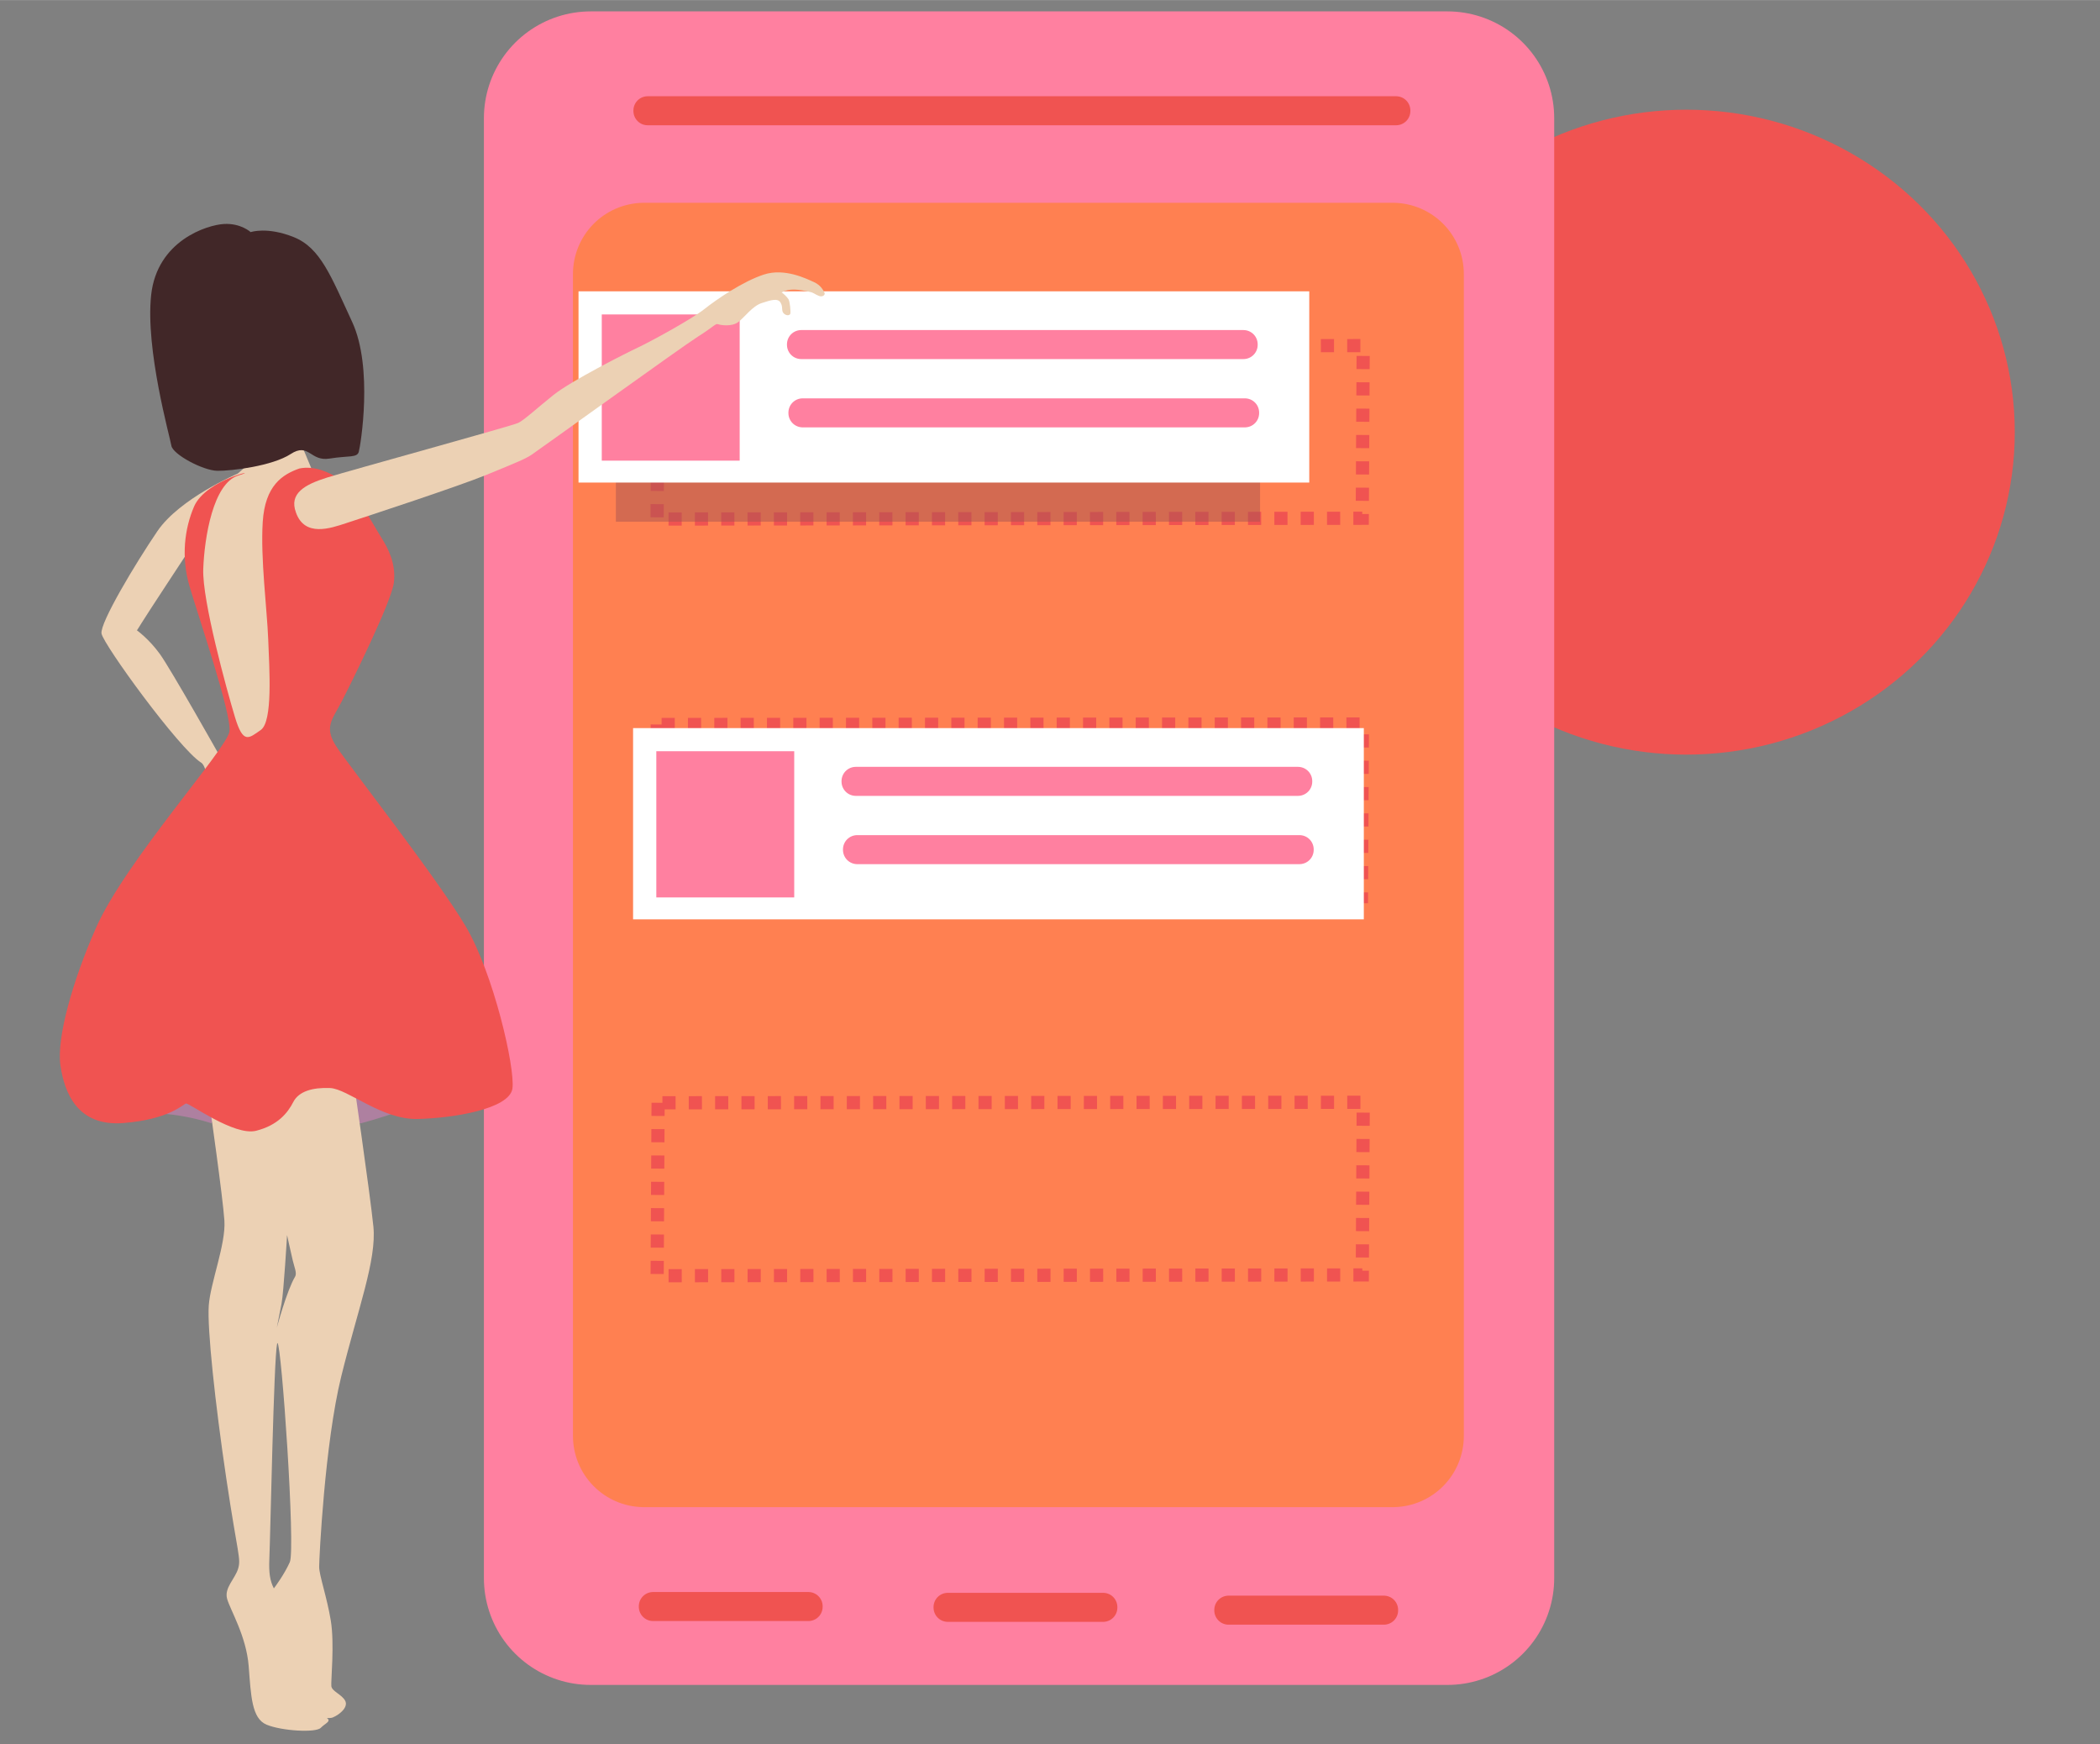 <?xml version="1.0" encoding="UTF-8"?>
<!-- Created with Inkscape (http://www.inkscape.org/) -->
<svg width="590" height="490" version="1.1" viewBox="0 0 156.11 129.64" xmlns="http://www.w3.org/2000/svg" xmlns:xlink="http://www.w3.org/1999/xlink">
 <rect x="0" y="0" width="156.11" height="129.64" fill="#808080" stroke="none"/>
 <defs>
  <linearGradient id="linearGradient68333" x1="173.57" x2="204.31" y1="-114.35" y2="-114.35" gradientTransform="translate(-5.5275e-6)" gradientUnits="userSpaceOnUse">
   <stop stop-color="#412728" offset="0"/>
  </linearGradient>
 </defs>
 <g>
  <g fill-rule="evenodd">
   <ellipse cx="125.36" cy="32.118" rx="24.415" ry="23.969" fill="#f05351" stroke-width=".265"/>
   <g stroke-linejoin="round">
    <rect x="43.91" y="8.779" width="63.689" height="108.52" fill="#ff80a0" stop-color="#000000" stroke="#ff80a0" stroke-width="15.875" style="font-variation-settings:normal;paint-order:stroke fill markers"/>
    <rect x="47.885" y="20.36" width="55.641" height="86.371" fill="#ff8051" stop-color="#000000" stroke="#ff8051" stroke-width="10.584" style="font-variation-settings:normal;paint-order:stroke fill markers"/>
    <rect x="48.145" y="8.207" width="55.64" height=".04" fill="#f05351" stop-color="#000000" stroke="#f05351" stroke-width="2.117" style="font-variation-settings:normal;paint-order:stroke fill markers"/>
   </g>
  </g>
  <g fill="#ff8051" fill-rule="evenodd" stroke="#f05351" stroke-linejoin="round" stroke-width="2.117">
   <rect x="48.547" y="119.39" width="11.548" height=".04" stop-color="#000000" style="font-variation-settings:normal;paint-order:stroke fill markers"/>
   <rect x="91.327" y="119.66" width="11.548" height=".04" stop-color="#000000" style="font-variation-settings:normal;paint-order:stroke fill markers"/>
   <rect x="70.456" y="119.45" width="11.548" height=".04" stop-color="#000000" style="font-variation-settings:normal;paint-order:stroke fill markers"/>
  </g>
  <g fill="none" stroke="#f05351" stroke-dasharray="0.979, 0.979" stroke-width=".979">
   <path d="m48.919 25.72-0.071 12.856 52.419-0.058 0.071-12.834z"/>
   <path d="m48.861 53.846-0.071 12.856 52.419-0.058 0.071-12.834z"/>
   <path d="m48.922 81.965-0.071 12.856 52.419-0.058 0.071-12.834z"/>
  </g>
  <rect x="47.062" y="54.116" width="54.322" height="14.215" fill="#fff" fill-rule="evenodd" stop-color="#000000" stroke-opacity="0" style="-inkscape-stroke:none;font-variation-settings:normal;paint-order:stroke fill markers"/>
  <g fill="#ff80a0" fill-rule="evenodd">
   <rect x="48.789" y="55.834" width="10.252" height="10.868" stop-color="#000000" stroke-opacity="0" style="-inkscape-stroke:none;font-variation-settings:normal;paint-order:stroke fill markers"/>
   <rect x="63.616" y="58.054" width="32.875" height=".04" stop-color="#000000" stroke="#ff80a0" stroke-linejoin="round" stroke-width="2.117" style="font-variation-settings:normal;paint-order:stroke fill markers"/>
   <rect x="63.724" y="63.129" width="32.875" height=".04" stop-color="#000000" stroke="#ff80a0" stroke-linejoin="round" stroke-width="2.117" style="font-variation-settings:normal;paint-order:stroke fill markers"/>
  </g>
  <rect x="45.783" y="24.56" width="47.889" height="14.215" fill="#a45351" fill-rule="evenodd" opacity=".488" stop-color="#000000" stroke-opacity="0" style="-inkscape-stroke:none;font-variation-settings:normal;paint-order:stroke fill markers"/>
  <rect x="43.006" y="21.649" width="54.322" height="14.215" fill="#fff" fill-rule="evenodd" stop-color="#000000" stroke-opacity="0" style="-inkscape-stroke:none;font-variation-settings:normal;paint-order:stroke fill markers"/>
  <g fill="#ff80a0" fill-rule="evenodd">
   <rect x="44.734" y="23.367" width="10.252" height="10.868" stop-color="#000000" stroke-opacity="0" style="-inkscape-stroke:none;font-variation-settings:normal;paint-order:stroke fill markers"/>
   <rect x="59.56" y="25.587" width="32.875" height=".04" stop-color="#000000" stroke="#ff80a0" stroke-linejoin="round" stroke-width="2.117" style="font-variation-settings:normal;paint-order:stroke fill markers"/>
   <rect x="59.668" y="30.663" width="32.875" height=".04" stop-color="#000000" stroke="#ff80a0" stroke-linejoin="round" stroke-width="2.117" style="font-variation-settings:normal;paint-order:stroke fill markers"/>
  </g>
 </g>
 <g stroke-width="0">
  <path d="m26.84 83.488s3.75-1.005 3.967-1.508c0.217-0.503-3.726-1.864-3.726-1.864l-18.498-0.02s-1.863 3.411 1.117 2.807c2.72-0.551 6.011 0.586 6.011 0.586l0.615-0.953z" fill="#ae80a0"/>
  <path d="m22.335 32.87-2.667 0.607-1.998 1.721s-4.306 1.835-5.964 4.271c-1.658 2.437-4.277 6.818-4.16 7.612 0.116 0.794 5.761 8.57 7.419 9.61 1.658 1.04 0.611 25.355 0.611 25.355s0.99 6.927 1.106 8.68c0.116 1.752-1.047 4.628-1.164 6.325-0.116 1.698 0.465 7.201 1.309 12.869 0.844 5.668 1.105 5.915 0.873 6.681-0.233 0.767-1.047 1.424-0.814 2.245 0.233 0.821 1.425 2.766 1.6 4.984 0.175 2.218 0.22 3.896 1.331 4.361 1.111 0.465 3.662 0.62 4.032 0.232 0.324-0.339 0.805-0.469 0.453-0.73 0.176 0.015 0.335 7e-3 0.452-0.044 0.535-0.232 1.152-0.775 0.905-1.239-0.247-0.465-0.987-0.697-1.028-1.084-0.041-0.387 0.247-3.137-0.041-4.879-0.288-1.742-0.864-3.369-0.864-3.988 0-0.62 0.412-9.177 1.646-14.172 1.234-4.995 2.633-8.635 2.386-11.114-0.247-2.478-1.579-11.59-1.579-11.59s-2.536-22.602-2.536-23.183 2.798-13.708 2.798-13.708zm-7.836 7.503 0.611 4.929 3.084 10.706-1.775 0.329s-3.724-6.613-4.538-7.735c-0.815-1.123-1.702-1.752-1.702-1.752s0.104-0.151 0.364-0.575c0.382-0.622 3.171-4.86 3.171-4.86zm6.84 51.42s0.214 1.001 0.418 1.868c0.128 0.543 0.333 0.97 0.179 1.229-0.617 1.036-1.358 3.795-1.358 3.795s0.185-0.91 0.35-1.781c0.165-0.871 0.412-5.111 0.412-5.111zm-0.712 8.034c0.296 0.026 1.354 15.312 0.917 16.284-0.411 0.914-1.064 1.789-1.186 1.95-0.291-0.559-0.38-1.178-0.336-2.182 0.082-1.859 0.329-14.831 0.576-15.993 0.008-0.036 0.016-0.055 0.026-0.058 0.001-2.67e-4 0.002-5.34e-4 0.004-5.34e-4z" fill="#ecd1b4"/>
  <path d="m22.267 34.814c-1.271 0.446-2.56 1.26-2.735 3.97-0.175 2.711 0.32 6.489 0.407 8.735 0.087 2.245 0.349 6.106-0.553 6.736-0.902 0.63-1.309 1.068-1.92-0.958-0.611-2.026-2.444-8.68-2.357-11.007 0.087-2.327 0.727-6.38 2.618-6.955 1.891-0.575-2.415 0.246-3.302 2.314-0.702 1.635-0.975 3.737-0.335 5.928 0.64 2.191 3.142 9.501 2.968 10.788-0.175 1.287-7.724 9.624-9.921 14.594-1.736 3.927-2.938 8.187-2.647 10.213 0.291 2.026 1.251 4.573 4.684 4.299 3.433-0.274 4.422-1.396 4.655-1.451 0.233-0.055 3.579 2.437 5.208 2.026 1.629-0.411 2.357-1.342 2.764-2.136 0.407-0.794 1.426-1.095 2.735-1.04 1.309 0.055 3.84 2.355 6.488 2.3 2.647-0.055 6.866-0.739 7.07-2.273 0.204-1.533-1.397-8.543-3.491-12.075-2.095-3.532-8.524-11.746-9.543-13.252-1.018-1.506-0.378-2.054 0.32-3.395 0.698-1.342 3.724-7.448 3.899-8.871 0.175-1.424-0.436-2.574-0.96-3.395-0.524-0.821-1.928-3.483-3.024-4.268-0.865-0.581-1.942-1.04-3.027-0.825z" fill="#f05351"/>
  <path d="m18.635 17.248s-0.726-0.672-1.98-0.605c-1.254 0.068-4.981 1.234-5.419 5.284-0.439 4.05 1.399 10.546 1.503 11.195 0.104 0.65 2.357 1.853 3.419 1.868 1.062 0.015 4.091-0.36 5.449-1.246 1.359-0.885 1.445 0.57 2.879 0.338 1.434-0.232 2.053-0.043 2.185-0.504 0.132-0.462 1.086-6.247-0.49-9.65-1.576-3.404-2.355-5.508-4.337-6.306-1.982-0.798-3.208-0.375-3.208-0.375z" fill="url(#linearGradient68333)"/>
  <path d="m25.702 38.891c1.635-0.533 8.375-2.745 10.464-3.602 2.383-0.979 2.876-1.179 3.366-1.503 0.491-0.323 11.127-7.996 12.329-8.755 1.202-0.759 1.329-1.005 1.505-0.939 0.176 0.066 1.037 0.216 1.527-0.168 0.49-0.384 1.047-1.18 1.728-1.401 0.681-0.221 1.186-0.385 1.398-0.044 0.212 0.341 0.039 0.612 0.243 0.812 0.204 0.2 0.447 0.152 0.488 0.026 0.041-0.126-0.026-0.903-0.136-1.082-0.109-0.18-0.434-0.47-0.512-0.506 0.596-0.321 1.276-0.237 2.254 0.002 0.189 0.072 0.478 0.295 0.683 0.29 0.205-0.005 0.324-0.156 0.241-0.293-0.083-0.137-0.237-0.527-0.783-0.77-0.546-0.243-2.162-1.059-3.708-0.557-1.546 0.502-3.48 1.816-4.441 2.579-0.961 0.763-4.065 2.446-4.929 2.85-0.864 0.403-4.959 2.471-6.271 3.521-1.312 1.051-2.168 1.861-2.631 2.083-0.463 0.222-12.523 3.534-14.203 4.059-1.679 0.525-2.83 1.185-2.317 2.585 0.646 1.867 2.582 1.18 3.704 0.814z" fill="#ecd1b4"/>
 </g>
</svg>
